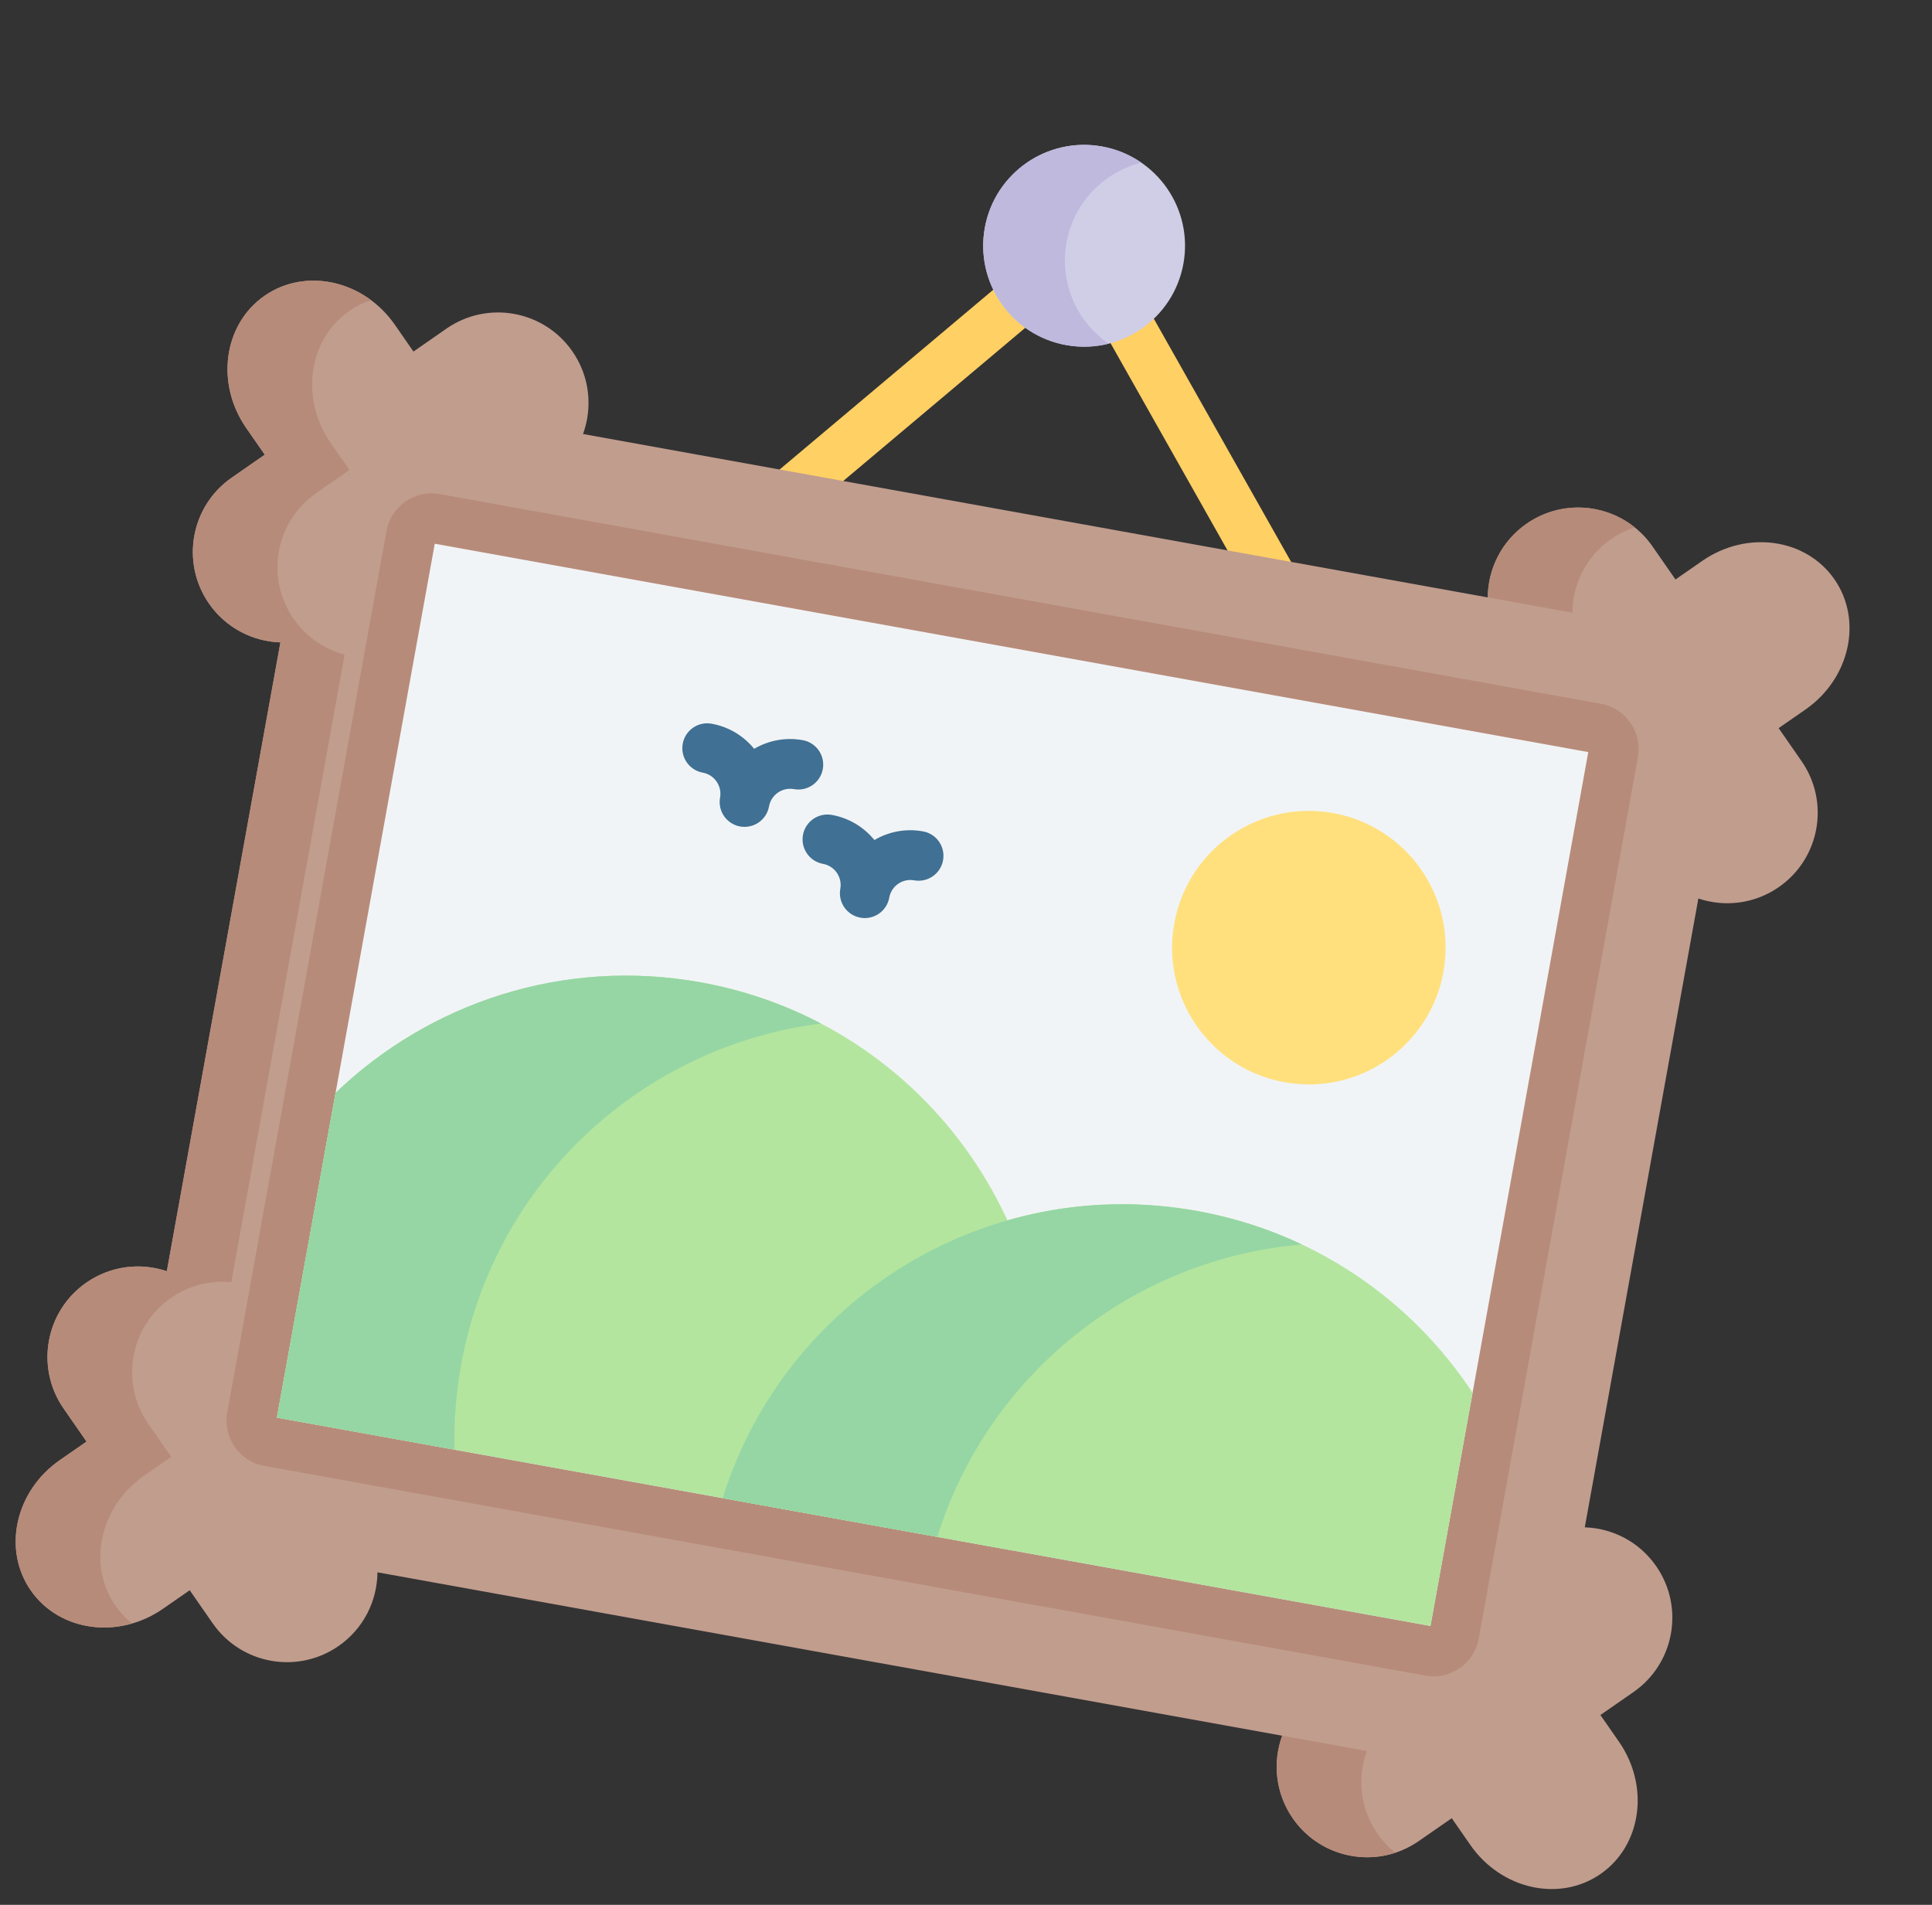 <?xml version="1.0" encoding="UTF-8"?> <svg xmlns="http://www.w3.org/2000/svg" width="71" height="70" viewBox="0 0 71 70" fill="none"><rect x="0" y="0" width="71" height="70" fill="#333333" stroke="none"/> <path d="M47.109 23.094C46.851 23.047 46.614 22.89 46.475 22.643L39.877 10.956C39.629 10.516 39.784 9.959 40.223 9.71C40.663 9.462 41.22 9.617 41.468 10.057L48.067 21.745C48.315 22.184 48.16 22.742 47.721 22.99C47.528 23.099 47.312 23.13 47.109 23.094Z" fill="#FFD064"></path> <path d="M28.924 18.981C28.721 18.944 28.53 18.839 28.387 18.67C28.062 18.283 28.112 17.707 28.498 17.382L37.147 10.105C37.533 9.78 38.109 9.83 38.434 10.216C38.759 10.602 38.71 11.179 38.323 11.504L29.675 18.781C29.459 18.963 29.182 19.027 28.924 18.981Z" fill="#FFD064"></path> <path d="M60.864 57.554C60.241 56.656 59.255 56.16 58.24 56.127L62.414 33.019C63.376 33.342 64.473 33.223 65.371 32.599C66.88 31.552 67.254 29.481 66.207 27.972L65.364 26.758L66.347 26.076C67.984 24.94 68.461 22.797 67.414 21.288C66.367 19.779 64.192 19.477 62.556 20.613L61.573 21.295L60.73 20.081C59.683 18.572 57.611 18.198 56.103 19.245C55.18 19.886 54.682 20.91 54.674 21.954L21.426 15.949C21.783 14.968 21.676 13.835 21.035 12.912C19.988 11.403 17.916 11.029 16.408 12.076L15.194 12.919L14.511 11.935C13.376 10.299 11.232 9.822 9.724 10.869C8.215 11.916 7.913 14.091 9.048 15.727L9.731 16.71L8.517 17.553C7.008 18.6 6.634 20.672 7.681 22.18C8.304 23.078 9.29 23.574 10.305 23.608L6.131 46.715C5.169 46.392 4.072 46.511 3.174 47.135C1.665 48.182 1.291 50.254 2.338 51.762L3.181 52.976L2.198 53.658C0.561 54.794 0.084 56.937 1.131 58.446C2.178 59.955 4.353 60.257 5.989 59.121L6.972 58.439L7.815 59.653C8.862 61.162 10.934 61.536 12.442 60.489C13.365 59.848 13.863 58.824 13.871 57.78L47.119 63.785C46.762 64.766 46.869 65.899 47.51 66.823C48.557 68.331 50.629 68.705 52.137 67.658L53.351 66.816L54.034 67.799C55.169 69.435 57.313 69.912 58.821 68.865C60.33 67.818 60.632 65.643 59.497 64.007L58.814 63.024L60.029 62.181C61.537 61.134 61.911 59.063 60.864 57.554Z" fill="#C19D8E"></path> <path d="M57.784 22.515C57.792 21.471 58.29 20.447 59.213 19.806C59.484 19.617 59.774 19.476 60.073 19.378C58.954 18.483 57.339 18.386 56.102 19.244C55.179 19.885 54.681 20.909 54.673 21.953L57.784 22.515Z" fill="#B78B7A"></path> <path d="M50.621 67.383C49.98 66.46 49.872 65.327 50.23 64.346L47.119 63.784C46.762 64.765 46.869 65.899 47.51 66.822C48.368 68.059 49.916 68.532 51.277 68.086C51.031 67.889 50.809 67.655 50.621 67.383Z" fill="#B78B7A"></path> <path d="M6.285 47.696C4.775 48.742 4.401 50.815 5.449 52.323L6.291 53.538L5.308 54.22C3.672 55.355 3.194 57.499 4.242 59.007C4.417 59.26 4.625 59.478 4.856 59.661C3.456 60.066 1.948 59.624 1.131 58.445C0.084 56.937 0.562 54.793 2.197 53.658L3.18 52.976L2.338 51.761C1.291 50.253 1.665 48.181 3.173 47.134C4.071 46.511 5.169 46.391 6.131 46.715L10.305 23.607C9.29 23.573 8.303 23.077 7.68 22.18C6.634 20.671 7.008 18.599 8.516 17.552L9.73 16.709L9.048 15.726C7.913 14.09 8.215 11.915 9.723 10.868C10.902 10.05 12.469 10.163 13.639 11.031C13.358 11.122 13.087 11.254 12.834 11.43C11.325 12.477 11.023 14.651 12.159 16.288L12.841 17.271L11.627 18.114C10.118 19.16 9.743 21.233 10.791 22.741C11.259 23.415 11.93 23.862 12.664 24.057L8.499 47.119C7.744 47.044 6.959 47.228 6.285 47.696Z" fill="#B78B7A"></path> <path d="M8.352 51.911L14.203 19.515C14.368 18.6 15.244 17.991 16.16 18.157L58.834 25.864C59.749 26.029 60.358 26.906 60.192 27.822L54.342 60.217C54.176 61.133 53.3 61.741 52.384 61.576L9.71 53.868C8.794 53.703 8.186 52.827 8.352 51.911Z" fill="#B78B7A"></path> <path d="M15.977 19.981L58.368 27.638L52.569 59.751L10.177 52.095L15.977 19.981Z" fill="#F1F4F6"></path> <path d="M38.172 53.992C37.983 55.041 37.691 56.044 37.31 56.996L10.176 52.095L12.331 40.163C15.772 36.854 20.698 35.187 25.754 36.1C34.124 37.612 39.684 45.622 38.172 53.992Z" fill="#B3E59F"></path> <path d="M16.945 50.158C16.756 51.207 16.677 52.249 16.702 53.274L10.176 52.095L12.331 40.163C15.772 36.854 20.698 35.187 25.754 36.1C27.336 36.386 28.819 36.904 30.171 37.613C23.671 38.431 18.171 43.37 16.945 50.158Z" fill="#95D6A4"></path> <path d="M54.117 51.182L52.569 59.752L26.558 55.055C28.838 47.742 36.263 43.105 43.994 44.501C48.31 45.281 51.879 47.788 54.117 51.182Z" fill="#B3E59F"></path> <path d="M47.845 45.732C41.69 46.249 36.323 50.456 34.445 56.479L26.558 55.055C28.838 47.742 36.264 43.105 43.995 44.502C45.36 44.748 46.649 45.166 47.845 45.732Z" fill="#95D6A4"></path> <path d="M47.206 39.771C49.937 40.264 52.551 38.45 53.045 35.718C53.538 32.987 51.724 30.373 48.992 29.88C46.261 29.386 43.647 31.201 43.154 33.932C42.66 36.663 44.475 39.277 47.206 39.771Z" fill="#FFE07D"></path> <path d="M39.182 12.681C41.197 13.045 43.126 11.707 43.49 9.691C43.854 7.676 42.515 5.747 40.5 5.383C38.484 5.019 36.556 6.357 36.191 8.373C35.828 10.388 37.166 12.317 39.182 12.681Z" fill="#D0CEE7"></path> <path d="M40.742 12.63C40.246 12.755 39.717 12.778 39.182 12.682C37.167 12.318 35.828 10.388 36.191 8.373C36.556 6.357 38.485 5.019 40.5 5.383C41.035 5.479 41.523 5.686 41.943 5.978C40.574 6.319 39.461 7.434 39.194 8.915C38.926 10.395 39.579 11.83 40.742 12.63Z" fill="#BEB9DD"></path> <path d="M27.199 30.372C26.702 30.282 26.372 29.806 26.462 29.31C26.539 28.882 26.254 28.471 25.826 28.394C25.33 28.304 25 27.829 25.09 27.332C25.179 26.835 25.655 26.505 26.151 26.595C26.791 26.71 27.334 27.05 27.714 27.518C28.235 27.213 28.862 27.085 29.502 27.2C29.998 27.29 30.328 27.765 30.238 28.262C30.149 28.759 29.673 29.089 29.177 28.999C28.749 28.922 28.338 29.207 28.261 29.635C28.171 30.131 27.696 30.461 27.199 30.372Z" fill="#407093"></path> <path d="M31.618 33.723C31.121 33.633 30.791 33.158 30.881 32.661C30.958 32.233 30.673 31.823 30.245 31.746C29.749 31.656 29.419 31.18 29.508 30.684C29.598 30.187 30.074 29.857 30.57 29.947C31.209 30.062 31.753 30.402 32.133 30.87C32.654 30.564 33.281 30.436 33.92 30.552C34.417 30.641 34.747 31.117 34.657 31.614C34.568 32.11 34.092 32.44 33.596 32.351C33.168 32.273 32.757 32.558 32.68 32.986C32.59 33.483 32.115 33.813 31.618 33.723Z" fill="#407093"></path> </svg> 